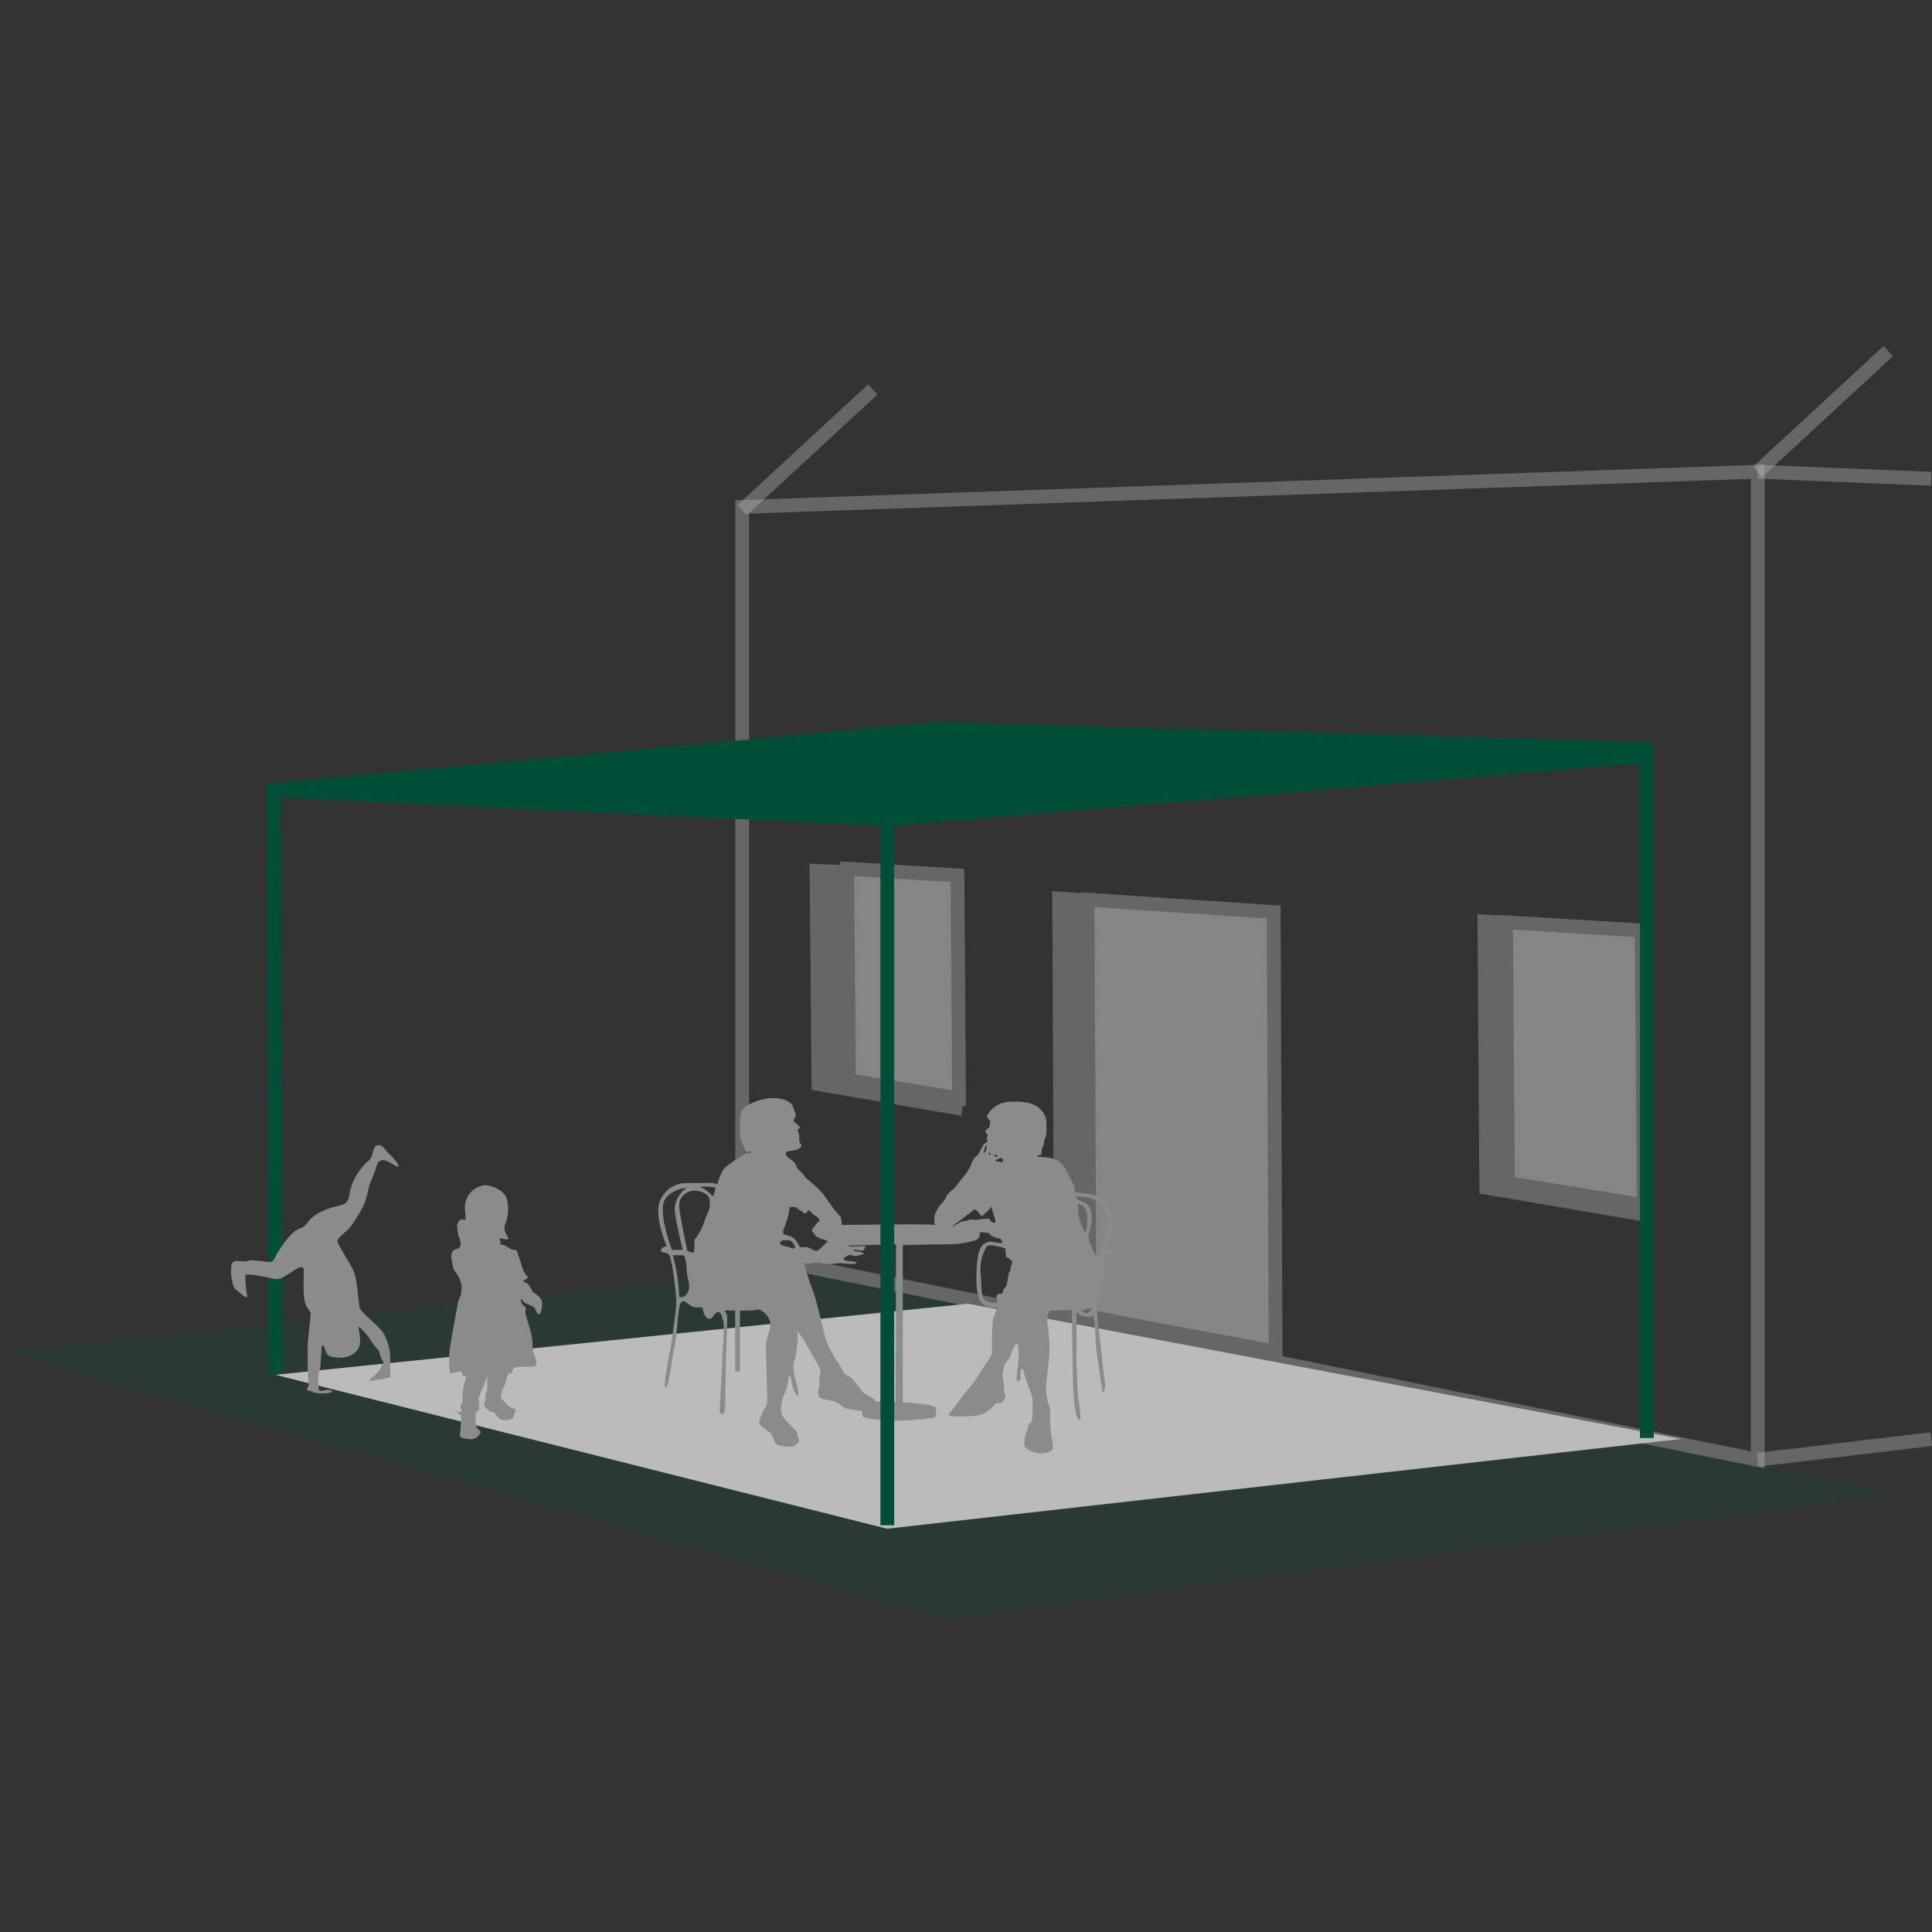 <svg id="Ebene_1" data-name="Ebene 1" xmlns="http://www.w3.org/2000/svg" width="400" height="400" viewBox="0 0 400 400"><rect x="0" y="0" width="400" height="400" fill="#333333" stroke="none"/><title>_TÜ_Aroundhome_Product_Icon</title><polygon points="195.96 335.26 0.38 279.92 164.82 262.82 392.31 309.21 195.96 335.26" style="fill:#005039;opacity:0.2"/><g style="opacity:0.4"><path d="M365.34,304,152.23,260.67V103.58l213.11-7.4ZM155.09,258.33l207.39,42.15V99.14l-207.39,7.2Z" style="fill:#b1b1b1"/><polygon points="337.08 249.53 306.3 247.1 305.89 189.27 336.67 191.14 337.08 249.53" style="fill:#b1b1b1"/><polygon points="340.32 249.53 312.21 244.93 311.8 190.95 339.92 192.63 340.32 249.53" style="fill:#fff"/><path d="M341.77,251.21l-31-5.07-.43-56.71,31,1.86Zm-28.14-7.5,25.25,4.13L338.49,194l-25.25-1.52Z" style="fill:#b1b1b1"/><polygon points="312.21 244.93 306.3 247.1 342.13 253.22 340.81 249.46 312.21 244.93" style="fill:#b1b1b1"/><polygon points="195.88 227.39 168.04 225.66 167.61 178.81 196.35 180.04 195.88 227.39" style="fill:#b1b1b1"/><polygon points="198.51 227.39 175.71 223.66 175.37 179.87 198.18 181.24 198.51 227.39" style="fill:#fff"/><path d="M200,229.08l-25.66-4.2-.36-46.53,25.67,1.54Zm-22.82-6.63,19.94,3.26-.31-43.12-19.95-1.2Z" style="fill:#b1b1b1"/><polygon points="175.71 223.66 168.04 225.66 199.07 231.02 199.54 227.45 175.71 223.66" style="fill:#b1b1b1"/><polygon points="260.85 279.44 218.26 273.35 217.85 184.5 260.44 187.57 260.85 279.44" style="fill:#b1b1b1"/><polygon points="264.1 280.47 225.57 272.54 225.16 186.28 263.69 188.83 264.1 280.47" style="fill:#fff"/><path d="M265.54,282.23l-41.39-8.53-.42-88.95,41.39,2.74ZM227,271.37l35.67,7.34-.4-88.54-35.67-2.36Z" style="fill:#b1b1b1"/><polygon points="226.82 271.47 218.26 273.35 264.22 282.29 264.25 278.43 226.82 271.47" style="fill:#b1b1b1"/><polygon points="250.31 275.6 247.3 274.64 246.89 189.33 249.9 189.33 250.31 275.6" style="fill:#fff"/></g><polygon points="183.71 315.79 61.06 284.94 200.26 270.64 343.22 297.73 183.71 315.79" style="fill:#bcbbbb"/><path d="M183.66,316.51,57,284.64l143.34-14.72.1,0,147.61,28ZM65.17,285.24l118.58,29.82,154.69-17.51L200.23,271.36Z" style="fill:#bcbbbb"/><polygon points="183.71 169.62 61.06 162.69 193.94 150.95 343.22 155.13 183.71 169.62" style="fill:#005039"/><polygon points="56.83 165.04 56.57 162.19 193.81 149.53 342.03 153.7 341.95 156.56 193.9 152.38 56.83 165.04" style="fill:#005039"/><path d="M229.15,258.49c0-.33.56-1.77,1.17-4.49a5.84,5.84,0,0,0-2.27-5.87c-1.39-1.11-4.71-1.11-5.49-1.27-.05-1.61-.33-1.55-1.72-4.38a4.69,4.69,0,0,0-4.19-2.83c-.65-.16-1.62-.05-1.84-.27s.83-.34.83-.34a3.75,3.75,0,0,1,.11-1.21c.16-.67.38-.67.38-.84a2.52,2.52,0,0,1,.28-1.38,6,6,0,0,0,.22-2.6,4,4,0,0,0-1.27-3.38c-1.33-1.44-3.88-1.67-6.59-1.5a5.38,5.38,0,0,0-4.38,2.83c-.11.44.05.49.44.88s0,1.11,0,1.44-.66.39-.77.83.44.78.44.78l-.22.94.22.44a1.3,1.3,0,0,1-.55.45c-.39.16-.84,1.22-1.22,1.94s-1.06.88-1.39,1.77a8.88,8.88,0,0,1-1.16,2.27c-.67,1-1.39,1.66-2.05,2.66s-1.66,1.33-2.22,2.38a3.69,3.69,0,0,1-1,1.44,6.67,6.67,0,0,0-1.39,2.44,5.89,5.89,0,0,0,0,2c-.61-.28-19.22,0-19.22,0l-.11-1c-.11-.94-.17-.61-.83-1.44a44,44,0,0,1-2.66-3.6c-.78-1.22-3.27-3.16-3.83-3.71a20.85,20.85,0,0,0-1.55-1.77c-.72-.61-.16-.67-.83-1.39s-1.55-1-1.77-1.6.19-.72,1.05-.84c2-.27,2.11-.88,2.16-1.1s-.33-.45-.39-.72a11.83,11.83,0,0,1-.05-1.32c0-.27-.22-.57-.33-1.12s0,0,.27-.33.11-.39,0-.56-1-.72-1.1-1,.05-.44.33-.83-.17-1.27-.56-2.32-2.66-1.89-5.09-1.56-4.71,1.45-5.32,2.39-.5,3.16-.5,4.76,1,3,1.16,3.6.5.06.95.28-.56.33-1.06.44a30.2,30.2,0,0,0-4,2.77c-1,.78-1.71,3.55-1.71,3.55A1,1,0,0,1,148,245c-.11-.16-4-.05-6.15-.05a5.77,5.77,0,0,0-5.48,4.71c-.56,3.1,1.66,8.36,1.66,8.36s-.94.06-1.16.72.49.45,1.38.78,1.44,6.54,1.72,8.7-.78,8.14-.94,9.53-1.89,9.19-1.22,9.53,1.27-6,1.77-8,.67-5.76.89-7.53.44-2,.77-2.27.61,0,1.78.83,2.38-.06,2.49.72.55,2.05,1.38,2,.78-1,1.61-1.33,1,1.06,1.28,2-.23,6.37-.23,7.53S149,291.4,149,292.23s.83.5,1,.22.27-8.86.27-9.75.34-9.19.28-10a2.67,2.67,0,0,0-.55-1.38h2.21v12.07c0,1.06,1,.39,1,.39V271.35s2.22,0,2.77-.06.61-.22,1.16-.17a3.82,3.82,0,0,1,2.28,2.5c.38,1.38-.78,3.16-.84,4.76s.34,11.19.23,12a3.29,3.29,0,0,1-.78,1.67,15.68,15.68,0,0,0-.89,2.43c-.11.34,1.5,1.67,2.11,1.94s1,2.11,1.44,2.55,2.71.61,3.32.56,1.5-1.06,1.44-1.39-.44-.89-.38-1.22-.45-.88-.61-1-1.22-1.28-1.61-1.72a3.33,3.33,0,0,1-1.16-2.33,8,8,0,0,1,.89-3.6,13.65,13.65,0,0,0,.77-3.44c.05-.22.33-.22.5,1s.88,3.16,1.33,3.05-.5-3.33-.67-3.94-.44-2.65-.05-3.15.72-4.6.72-5.16-.5-1.16.11-.77,4.54,7.59,4.54,7.59a4.19,4.19,0,0,1-.11,1.55c-.22.61.06,2.33-.22,2.6s0,1.06,0,1.5,1.94.78,3,1,1.89,1.16,2.66,1.49a16.18,16.18,0,0,0,3.27.5,3.49,3.49,0,0,1,.11,1c0,.66,4.6,1.05,7.09,1.05s6.43-.44,7.43-.55.72-1.33.66-2.11-6.81-1.16-6.81-1.16V257.77s8.47-.16,10-.16a18.32,18.32,0,0,0,4.84-.78,1.33,1.33,0,0,0,1.06-1.72s2,.06,2,.28,1.11.89,1.94,1,.83,1,.67,1-1.72-.22-2.28-.33a2.54,2.54,0,0,0-2.27,1.66c-.61,1.28-.72,4.32-.72,6s.17,4.27,1.33,5.27a4.11,4.11,0,0,0,2.94.72s-.33,1.05-.72,2.1-.33,6.76-.33,7.31-1.44,2.44-1.94,3.27A41.85,41.85,0,0,1,201,287a38.76,38.76,0,0,0-3.1,3.94c-.5.94-1.61,1.61-1.44,2.05s3.38.22,5.37.16a6,6,0,0,0,4.05-2.32c.5-.61.83-.22,1.22-.33s.55-.34.94-.89-.17-.83-.17-1.77a14.16,14.16,0,0,0-.27-2.72,5.57,5.57,0,0,1,.33-2.33c.17-.77.55-.77,1.05-1.66s.89-2.6,1.44-2.88.5,1.94.5,2.77-.44,3.49-.44,4.49.61.28.77.05-.27-2.38.61-2.1c.17,1.55,1.67,5,1.89,5.93a32.43,32.43,0,0,1-.11,4.87l-.5.56c-.5.55-.17.77-.5,1.44a6,6,0,0,0-.56,2.38c-.16,1.39.95,1.66,2.22,2.11a4.31,4.31,0,0,0,3.49-.45c.5-.44-.05-2.6-.16-3.27s-.17-2.1-.23-2.66a24.1,24.1,0,0,0,0-2.77,12.17,12.17,0,0,1-.83-3.93c.05-1.77.61-5.93.72-7.31a44.13,44.13,0,0,0-.39-6.21,4,4,0,0,1,.39-2.77l4.6-.17s.22,11.64.22,12.91.11,8.37,1.05,9.59.39-2.44.17-3.44-.45-7.59-.45-9.36v-9.2a4.06,4.06,0,0,0,2,.89,1.9,1.9,0,0,0,1.55-.22,41.14,41.14,0,0,1,.39,4.87c0,2.16,1.33,9.92,1.38,10.7s.56-.06.61-.78-.44-3.43-.66-6.15-1.17-8.92-1-10.19.61-2.05.66-3.27a2.6,2.6,0,0,1,.39-1.66,5.18,5.18,0,0,0,.72-2.05,8.65,8.65,0,0,0-.16-2c-.06-1.05.27-2.1.49-2.1s2-.34,2.11-.7S229.82,258.44,229.15,258.49Zm-91.91-8.64c.22-3.49,4.93-3.94,4.93-3.94a5.76,5.76,0,0,0-2.47,4.22c-.15,1.33,1.64,8.64,1.64,8.64h-2.22S137,253.34,137.24,249.85Zm4.93,18.06a1.37,1.37,0,0,1-1.55.61,35.21,35.21,0,0,0-1.33-8.64h2.27a2.73,2.73,0,0,1,.39,1.05,13.33,13.33,0,0,1,.22,2.05c0,1,.5,2.38.5,3.16A2.59,2.59,0,0,1,142.17,267.91Zm4.76-18.17c0,.88-.72,1.88-1.05,3a12.34,12.34,0,0,1-1.88,3.66c-.45.39-.11,1.22-.28,2.33s-.28.61-.28.61l-1.13-.31s-1.69-7.84-1.69-9.61,2.1-3.77,5-2.49C147.31,247.72,146.93,248.85,146.93,249.74Zm.56-2.11a7.3,7.3,0,0,0-2.61-1.94s3.16-.05,3.22.22S147.77,247.74,147.49,247.63Zm17.06,10.7c-.16.44-1.27-.23-1.77-.28a2.19,2.19,0,0,1-1.16-.44c-.39-.28,0-.5.33-.78a6.88,6.88,0,0,1,1.55,0C164,256.94,164.72,257.88,164.55,258.33Zm1.22-.12c-.33,0-.39-.72-1.19-1.6s-1.8-.78-2.3-1.11.33-1.72.74-3.16a13.26,13.26,0,0,0,.48-2.44h1.08c.35,0,.47.39,1.08.67s.56.66,1.07.61.15-.17.54-.5.55.44,1.49,1,.61.56.89,1.05,0,0-.28.25a17.09,17.09,0,0,0-1.1,1.42c-.45.56,0,.5.38,1.16s0,0,.39.44,0,0,.5.23,0,0,.17.16.33.06,1.16.34.28.49.28.49-1,1-1.56,1.5-1.27.11-1.88-.29S166.1,258.27,165.77,258.21Zm19.67,32s-3.6-.11-3.82,0,.16.22-.83-.61-1.72-.83-2.33-1.55a25.39,25.39,0,0,0-2.11-2.66c-.88-.83-1.44-.56-2-1.83s-2.77-3.93-3.43-6.48-1.83-7.59-2.33-9-2-5.6-2-6.1-.39-.44-.05-.5.44.22.66.22a1.23,1.23,0,0,0,.61-.05c.33-.11-.55-.17.78-.17s.94-.22,1.33,0a8.07,8.07,0,0,0,3.27.11c.27-.22,3.32.23,3.6.11s1.16-.33,0-.49-2-.17-2.05-.45-.56,0-.06-.27.94-.83,1.61-.61a2.28,2.28,0,0,0,1.6,0c.39-.17,1.06-.11.89-.39s-1.16-.39-1.55-.42-.89-.36-.11-.3,1.72.28,1.77,0,.67-.83-.11-.83a17.78,17.78,0,0,1-2.81.11l-.46-.17,10-.25ZM206.09,239a.55.55,0,0,1,.4.5c0,.39,0,0-.45-.11S205.94,239.16,206.09,239Zm-1.37-.22c.06-.22.5,0,.39.22S204.67,239,204.72,238.77Zm-1-.55c.06-.28.56-1.56.56-1v.55c-.17.39-.39.87-.56.91S203.67,238.51,203.72,238.22ZM206.05,253c-.11,0-.05.4-.66,0s-.28-.74-1.11-.69-.72.11-1.83.22-1.27-.22-2,.11-.94,0-1.88.53-1.67,1-1.44.75,4.31-3.22,4.48-3.44.67.11,1,.56.61.83.83.66,1.72-1.55,1.72-1.83c0-.61.44,1.39.66,1.94S206.16,253.05,206.05,253Zm.26-12.6c-.9-.11.68-.55,1.13-.67a2.14,2.14,0,0,1,.22.67C207.71,240.82,207.21,240.54,206.31,240.43Zm2.9,22.27c-.06.78-.28.45-.39,1.11s-.11.72-.33,1.88-.44.56-.78,1.56-.5.49-1.1.72-.06,1.6-.06,1.6-.33.39-1.94,0-1.33-2.49-1.55-5.65a9.16,9.16,0,0,1,1.22-5.82c.5-.66,3.49.28,3.82.38a10.79,10.79,0,0,1,.17,1.4c0,.88.16.22.66.72s.61.44.67.66S209.26,261.93,209.21,262.7Zm15.4,9.09c-.5-.44-1.49-.11-.5-.44s2-.61,2-.61C225.89,271.23,225.11,272.23,224.61,271.79Zm-1.44-22.55a2.51,2.51,0,0,1,1.94,2.38c.06,2-.22,3.49-.44,3.55A10.13,10.13,0,0,1,223.17,249.24Zm5.93,5.93c-.55,1.94-1.27,4.37-1.44,4.71s-.56.93-1.28-.81-1.27-2.57-.88-3.9.94-3.83,0-5.27-2.77-1.05-2.72-2.16c0,0,3.94-.23,5.43,2S229.65,253.23,229.1,255.17Z" style="fill:#8b8b8b"/><path d="M100.26,245.41c1.1-.14,4.2.93,4.67,2.79a8.76,8.76,0,0,1-.16,4.84,2.31,2.31,0,0,0,0,2.38l.49,1.06s-.14.25-.79.07-1.25-.24-1,.19.33.34.06.68.67.18,1.09.47a10.56,10.56,0,0,0,1.28.76c.55.27,1-.16,1.21.62s.72,2,1.06,3.23,1.17,1.81,1.11,2.05-1.53.6-.63.92,1,.87,1.38,1.47-.3.11.37.61,1.75,1.08,1.84,2.2a5.79,5.79,0,0,1-.44,2.35.92.92,0,0,1-.75-.49l-.2-.46s.06-.32-.69-.73-1.55-.59-1.74-.89-.7-.89-.57-.19.89,1.19,1,1.42-.14.17-.07,1,1.28,4.09,1.39,5.35.08,2,.22,2.75,1.34,2.74.25,3-3.88,0-4.17.34-.51.52-.49.75a2.41,2.41,0,0,0,.2.62.56.56,0,0,0-1,.08c-.48.83-.35,1.54-.83,2.45s-.92,2.29-.41,2.64,1.14,1.45,1.88,1.69,1.12.21.79,1-.22,1.13-.68,1.33a3.58,3.58,0,0,1-2.2.18c-.66-.27-1-1.18-1.39-1.47s-.88,0-1.4-.66-.39,0-.53-.61-.35-.53-.07-.94.13-1.28.25-1.77.3-.18.32-1-.08-.95-.05-1.5a10.5,10.5,0,0,0,0-1.19,14.08,14.08,0,0,1-.91,2.45,15.51,15.51,0,0,0-.84,2.29c-.19.49.29.61.09,1s.27,1.12,0,1.36-.77.36-.71,1.15-.16,1.83.2,2.44,1,.78.74,1.28A2.27,2.27,0,0,1,97,297.94c-1.44-.2-1.92-.24-1.76-1.2s.22-3.11.22-3.11l0-.62s-.68-.63-.92-.62-.34-.31-.34-.31l.81.27s.56.09.53-.38-.4-.92-.11-1.26.38-.19.32-.9a16,16,0,0,1,.48-3.84,4.86,4.86,0,0,0,.32-1,.78.78,0,0,1-.74-.26c-.34-.37.1-.72-.53-.75s-2.13.65-2.16.26l-.15-1.81a24.84,24.84,0,0,1,.49-5.19c.42-2.64,1-5.38,1.25-7s.73-1.64.74-2.51a4.16,4.16,0,0,0-.22-2.68c-.61-1.69-1.32-1.63-1.51-3s-.55-1.93-.07-2.84,1.72-.3,1.69-1.65-.33-1.08-.49-2.09a9.63,9.63,0,0,1-.2-1.49,1.58,1.58,0,0,1,.82-1.5c.31-.1.91.48.93-.31s-.21-1.57-.13-2.52A4.59,4.59,0,0,1,100.26,245.41Z" style="fill:#8b8b8b"/><polygon points="55.62 284.34 55.26 162.11 183.77 168.2 183.64 171.05 58.13 165.11 58.48 284.33 55.62 284.34" style="fill:#005039"/><polygon points="185.13 315.79 182.28 315.79 182.28 168.31 342.4 154.93 342.4 297.73 339.54 297.73 339.54 158.04 185.13 170.94 185.13 315.79" style="fill:#005039"/><g style="opacity:0.4"><rect x="363.78" y="298.67" width="36.18" height="2.86" transform="translate(-32.71 47.1) rotate(-6.77)" style="fill:#b1b1b1"/></g><g style="opacity:0.4"><rect x="380.44" y="80.42" width="2.86" height="35.96" transform="translate(268.03 475.95) rotate(-87.67)" style="fill:#b1b1b1"/></g><g style="opacity:0.4"><rect x="359.02" y="83.75" width="36.8" height="2.86" transform="translate(42.39 278.71) rotate(-42.73)" style="fill:#b1b1b1"/></g><g style="opacity:0.4"><rect x="148.78" y="91.69" width="36.8" height="2.86" transform="translate(-18.81 138.16) rotate(-42.73)" style="fill:#b1b1b1"/></g><path d="M80.79,285.2v-3.36a10.75,10.75,0,0,0-1.34-5.71c-1-1.8-4.71-4.15-5-5.49s-.45-5.38-1.12-7.17-3.59-5.94-3.47-6.61,2.24-2.13,2.91-3.14a35.24,35.24,0,0,0,2.57-4.25,18.5,18.5,0,0,0,1-3.59c.45-1.56,1.35-3.24,1.57-4.25s.78-1.68,1.9-1.35,2.47,1.57,2.69,1.24-1.34-2.13-2-2.69-1.35-2.13-2.47-1.68-.54,2.35-1.84,3.25a12.38,12.38,0,0,0-3.76,6.38c-.33,2.24-.68,2.46-2.58,2.91s-4.59,1.46-5.82,3-.89,1.12-2.46,1.9-3.92,4.26-4.6,5.71-1.23.93-2.91.8-1.68-.32-2.91,0-3-.69-3.25.88.23,4.6.9,5,2.57,2.47,2.35,1.12a24.4,24.4,0,0,1-.34-3.36c0-.67-.11-.89.45-.89a32.45,32.45,0,0,1,3.81.56c1.9.33,2.35.89,4.37-.45s3.47-2.46,3.47-.78-.33,5.82.56,7.28l.9,1.45s-.67,5.6-.67,6.95v3.69a32.63,32.63,0,0,0,.22,3.92c.11.67-.9,1.35,0,1.46s.67.45,2.35.56,3.25-.34,2.13-.67-2.46.89-2.46-.68a16.76,16.76,0,0,1,0-2.46c.11-1.34.33-.56.44-2.35s.23-3.36.23-3.36,0-1.12.56.11.22,1.79,2.8,2,4.7-1.35,4.59-3.48-.56-3.24-.11-2.8a12.77,12.77,0,0,1,2.46,2.92c1.23,1.9,1.46,1.34,1.79,2.8s1,1.12.45,2.12a5.57,5.57,0,0,1-1,1.46c-.78,1-2.46,2-1.34,1.79Z" style="fill:#8b8b8b"/></svg>